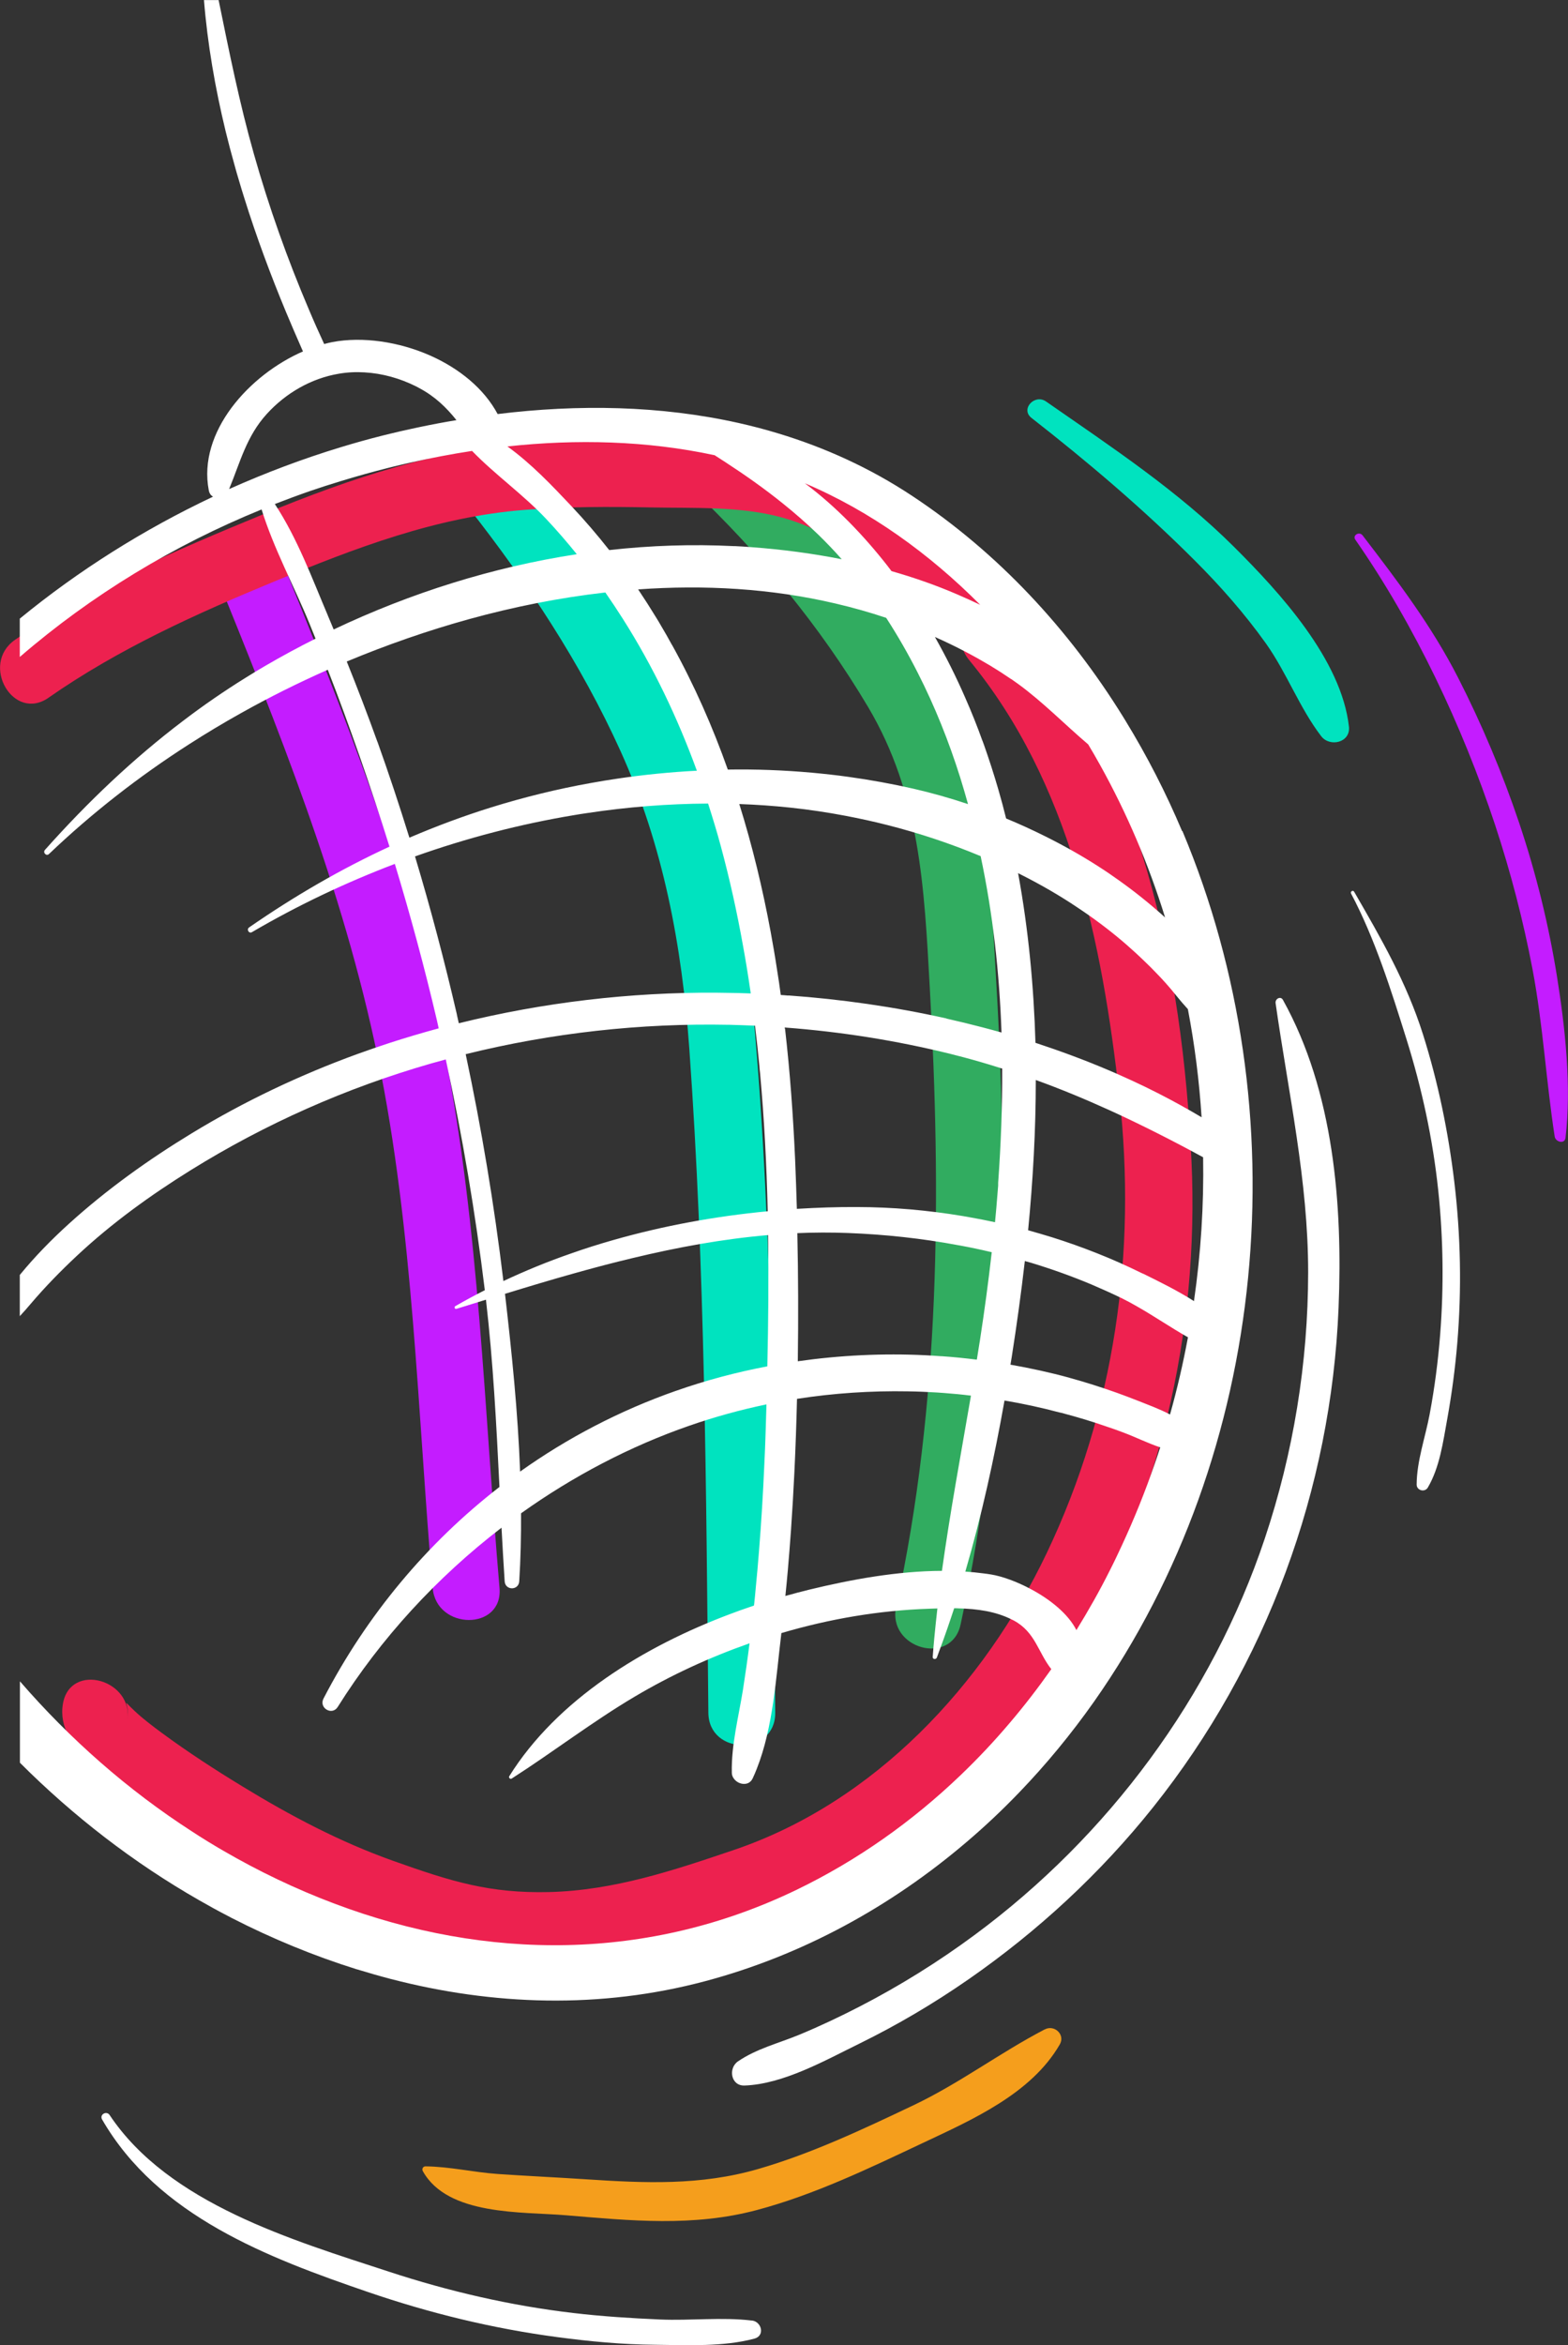 <?xml version="1.0" encoding="UTF-8"?>
<svg xmlns="http://www.w3.org/2000/svg" id="Layer_2" data-name="Layer 2" viewBox="0 0 234.55 350.55">
  <rect x="0" y="0" width="234.55" height="350.55" fill="#333333" stroke="none"/>
  <defs>
    <style>
      .cls-1 {
        fill: #ed214f;
      }

      .cls-2 {
        fill: #fff;
      }

      .cls-3 {
        fill: #f59e1c;
      }

      .cls-4 {
        fill: #c41cff;
      }

      .cls-5 {
        fill: #00e3bf;
      }

      .cls-6 {
        fill: #31ac60;
      }
    </style>
  </defs>
  <g id="Layer_1-2" data-name="Layer 1">
    <path class="cls-5" d="M201.78,108.61c-1.12-10-10.33-20.04-17.16-26.84-8.47-8.44-18.37-14.96-28.15-21.76-1.69-1.18-3.87,1.14-2.17,2.46,8.49,6.63,16.77,13.66,24.39,21.28,3.86,3.85,7.49,7.97,10.66,12.41,3.12,4.38,5.04,9.66,8.28,13.88,1.3,1.69,4.42.96,4.15-1.44Z"></path>
    <path class="cls-4" d="M232.9,145.95c-1.25-7.79-3.14-15.45-5.65-22.93-2.51-7.46-5.58-14.75-9.16-21.76-3.96-7.74-9-14.37-14.27-21.24-.48-.63-1.55-.02-1.08.65,8.88,12.76,16.01,27.86,20.89,42.59,2.34,7.08,4.23,14.33,5.62,21.66,1.58,8.34,2.02,16.64,3.31,24.97.13.81,1.5,1.18,1.62.17.91-7.68-.06-16.5-1.28-24.11Z"></path>
    <path class="cls-2" d="M191.92,149.47c-.36-.65-1.2-.17-1.11.47,1.91,13.42,4.88,26.59,4.87,40.24-.01,13.51-2.2,26.99-6.49,39.8-7.92,23.64-23.4,44.48-43.44,59.27-5.4,3.99-11.12,7.55-17.08,10.63-2.96,1.53-5.99,2.96-9.07,4.24-3.09,1.28-6.44,2.1-9.21,4-1.49,1.02-1.07,3.68.98,3.61,5.8-.21,12.01-3.73,17.15-6.25,5.67-2.78,11.13-6,16.32-9.6,10.4-7.21,19.78-15.88,27.67-25.77,16.95-21.25,26.61-47.47,27.72-74.63.63-15.44-.72-32.34-8.32-46.02Z"></path>
    <path class="cls-2" d="M217.54,176.63c-.9-7.46-2.42-14.85-4.68-22.01-2.46-7.77-6.25-14.32-10.3-21.33-.17-.3-.62-.03-.46.27,3.57,6.73,6,14.48,8.28,21.74,2.31,7.37,3.95,14.95,4.76,22.63.75,7.14.85,14.35.29,21.51-.31,4-.83,7.98-1.57,11.93-.65,3.47-1.93,6.99-1.95,10.53,0,.89,1.22,1.21,1.67.45,1.79-3.05,2.28-6.82,2.91-10.26.68-3.76,1.18-7.55,1.5-11.35.67-8.02.51-16.11-.45-24.11Z"></path>
    <path class="cls-2" d="M112.49,346.86c-4.49-.54-9.21.03-13.74-.16-4.34-.19-8.68-.46-12.99-.97-9.4-1.1-18.63-3.24-27.62-6.19-14.35-4.7-32.9-10.15-41.74-23.4-.46-.69-1.55-.08-1.13.66,8.35,14.44,24.78,20.66,39.8,25.8,9.2,3.15,18.63,5.45,28.27,6.73,4.87.65,9.77,1.11,14.68,1.15,4.8.05,10.18.32,14.83-.92,1.61-.43,1.09-2.54-.37-2.71Z"></path>
    <path class="cls-3" d="M156.27,303.34c-6.72,3.5-12.75,8.07-19.64,11.34-7.54,3.58-15.23,7.22-23.27,9.54-8.59,2.48-16.94,2.1-25.75,1.52-4.39-.29-8.78-.49-13.16-.79-3.61-.25-7.21-1.11-10.81-1.14-.36,0-.57.39-.4.7,3.72,6.72,14.89,6.06,21.42,6.61,9.72.81,19.04,1.76,28.59-.79,8.59-2.29,16.78-6.24,24.8-10.02,7.37-3.47,16.23-7.36,20.48-14.73.85-1.47-.82-2.99-2.24-2.24Z"></path>
    <path class="cls-5" d="M70,75.78c8.88,11.28,16.89,23.38,22.82,36.48,6.4,14.15,9.18,29.07,10.29,44.48,2.37,33.02,2.52,66.19,2.85,99.27.06,6.43,10.06,6.45,10,0-.35-34.86-.12-70.02-3.3-104.77-1.4-15.36-4.82-29.96-11.21-44.03s-14.96-26.53-24.39-38.5c-3.98-5.05-11.01,2.07-7.07,7.07h0Z"></path>
    <path class="cls-4" d="M31.83,84.73c9.7,23.91,19.47,48.01,24.69,73.37,5.33,25.87,5.94,52.98,8.2,79.25.55,6.36,10.55,6.42,10,0-2.29-26.58-3.03-53.88-8.19-80.09s-15.13-50.72-25.06-75.2c-2.39-5.89-12.06-3.31-9.64,2.66h0Z"></path>
    <path class="cls-6" d="M103.36,72.94c10.23,9.7,19.28,20.6,26.49,32.73,7.8,13.14,8.4,27,9.23,41.91,1.73,30.94,1.58,62.17-5.03,92.58-1.36,6.27,8.27,8.95,9.64,2.66,7.08-32.56,7.17-65.97,5.16-99.09-.46-7.66-.75-15.45-2.24-23s-4.42-13.84-8.13-20.1c-7.61-12.83-17.25-24.51-28.06-34.76-4.67-4.43-11.75,2.63-7.07,7.07h0Z"></path>
    <path class="cls-1" d="M144.97,98.66c15.05,18.25,19.9,42.18,22.47,65.14,2.62,23.46-.67,46.98-10.86,68.33-9.41,19.73-25.75,37.24-46.75,44.37-9.09,3.08-18,6.07-27.68,6.31-8.86.21-14.6-1.55-23.35-4.67-7.95-2.83-15.27-6.69-22.47-11.08-4.16-2.53-8.26-5.19-12.18-8.08-1.36-1.01-2.72-2.03-3.96-3.19-2.37-2.2-.65-1.32-1.14,1.55,1.07-6.29-8.57-9-9.64-2.66-1.18,6.93,8.17,11.94,12.9,15.2,8.05,5.55,16.58,10.76,25.54,14.7,7.02,3.08,14.76,6.16,22.28,7.65,9.97,1.98,21.47.38,31.12-2.42,12.09-3.51,23.58-7.67,33.65-15.38s18.31-16.81,24.9-27.23c13.69-21.65,19.61-48.24,18.43-73.68-1.33-28.65-7.56-59.35-26.18-81.92-4.1-4.97-11.14,2.14-7.07,7.07h0Z"></path>
    <path class="cls-1" d="M7.27,104.28c10.48-7.3,22.08-12.54,33.85-17.4s24.11-9.64,37.39-10.67c6.32-.49,12.67-.49,19.01-.36s13.09-.2,19.27,1.45c11.83,3.17,22.32,14.25,30.72,22.64,4.56,4.56,11.63-2.51,7.07-7.07-9.04-9.05-19.71-19.51-31.87-24.14-6.51-2.48-13.55-2.59-20.43-2.77-7.29-.19-14.59-.34-21.87.12-14.64.92-27.64,5.28-41.11,10.82s-25.62,10.77-37.07,18.75c-5.24,3.65-.25,12.33,5.05,8.63h0Z"></path>
    <path class="cls-2" d="M142.77,156.94c-.11-.47-.22-.95-.33-1.42s-.23-.94-.36-1.41c-.07-.29-.15-.57-.22-.86-.09-.34-.19-.67-.28-1.02h0c-7.84-1.75-15.8-2.88-23.67-3.44,0,0,0,.02,0,.02v.02s-.02.09-.04.12c-.02.05-.03.09-.05.13-.11.3-.28.59-.48.87-.05.07-.11.15-.17.22-.08.1-.16.19-.24.29-.05.05-.09.09-.12.14-.09.11-.19.21-.29.32-.23.25-.46.48-.67.71-.12.13-.22.26-.33.38-.05.08-.11.15-.15.22.4.67,1.74-.3,2.15.36.12.18.09.41.05.63-.02.12-.05.25-.09.37,8.34.63,16.62,1.94,24.74,3.95l.72.19c-.05-.26-.11-.52-.16-.78ZM116.15,144.52c-.54.82-1.08,1.64-1.64,2.46.46-.15,1.09-.24,1.68-.19.09,0,.18.02.26.03.02,0,.04,0,.05,0-.12-.77-.23-1.53-.36-2.31ZM142.77,156.94c-.11-.47-.22-.95-.33-1.42s-.23-.94-.36-1.41c-.07-.29-.15-.57-.22-.86-.09-.34-.19-.67-.28-1.02h0c-7.84-1.75-15.8-2.88-23.67-3.44,0,0,0,.02,0,.02v.02l-.05.16s-.02.06-.04.09c-.11.3-.28.59-.48.87-.05.07-.11.15-.17.22-.08.1-.16.19-.24.29-.05.05-.09.09-.12.14-.09.11-.19.21-.29.32-.23.25-.46.48-.67.71-.12.13-.22.26-.33.38-.05.08-.11.15-.15.22.4.67,1.74-.3,2.15.36.12.18.09.41.05.63-.02.12-.05.25-.09.37,8.34.63,16.62,1.94,24.74,3.95l.72.19c-.05-.26-.11-.52-.16-.78ZM116.19,146.79c.09,0,.18.02.26.03.02,0,.04,0,.05,0-.12-.77-.23-1.53-.36-2.31-.54.82-1.08,1.64-1.64,2.46.46-.15,1.09-.24,1.68-.19ZM176.82,124.22c-2.4-5.7-5.23-11.21-8.46-16.49-.12-.21-.25-.42-.38-.62-8.08-13.04-18.67-24.49-31.55-33-6.31-4.17-13.04-7.22-20.03-9.33-1.96-.6-3.94-1.11-5.94-1.56-11.7-2.61-23.95-2.81-36.02-1.33-2.06-3.85-5.77-6.81-10.01-8.71-4.77-2.12-10.21-2.9-14.71-2.05-.4.08-.82.18-1.23.29-.79-1.71-1.56-3.43-2.29-5.17-3.22-7.55-5.97-15.29-8.21-23.19-2.16-7.59-3.71-15.33-5.29-23.05h-2.19c.53,6.56,1.67,13.13,3.24,19.61.41,1.67.85,3.35,1.32,5.01.22.84.47,1.67.72,2.5.24.83.49,1.64.75,2.46h0c1.81,5.8,3.93,11.48,6.23,17.02.77,1.84,1.56,3.68,2.36,5.49.06.15.13.29.19.43-8.03,3.49-15.77,12.03-14.09,20.76.09.48.33.78.64.95-10.32,4.87-20.09,11-28.91,18.23v5.73c10.73-9.26,23.02-16.7,36.17-22.05,1.81,5.84,4.86,11.45,7.16,17.06.31.75.6,1.5.91,2.25-2.52,1.26-5,2.6-7.42,4.01-1.03.6-2.05,1.21-3.05,1.84-3.22,2-6.33,4.14-9.32,6.42-7.5,5.68-14.32,12.17-20.68,19.3-.37.41.21,1.01.61.61,6.41-6.11,13.48-11.62,21.02-16.44h0c2.51-1.61,5.08-3.15,7.68-4.6,4.22-2.37,8.56-4.53,12.99-6.49,1.67,4.29,3.25,8.62,4.77,12.96,1.57,4.47,3.05,8.97,4.46,13.48-7.3,3.37-14.27,7.42-20.99,12.07-.43.29-.05.98.42.71,6.73-3.94,13.9-7.36,21.37-10.2,2.34,7.72,4.45,15.5,6.29,23.36.09.41.18.82.27,1.22-2.46.67-4.91,1.39-7.34,2.18h0c-1.61.53-3.22,1.08-4.8,1.65-8.63,3.14-16.94,7.08-24.77,11.84-6.5,3.95-12.75,8.42-18.39,13.53-2.64,2.39-5.11,4.92-7.36,7.66v6.16c.57-.61,1.12-1.23,1.64-1.85,2.15-2.53,4.5-4.93,6.93-7.2,5.18-4.84,10.94-9,16.95-12.74,11.21-6.97,23.36-12.35,36.05-15.99.71-.2,1.43-.4,2.15-.59,2.48,11.4,4.43,22.91,5.84,34.49-1.5.76-2.97,1.55-4.42,2.39-.21.12-.07.47.17.4l4.42-1.37c1.08,9.33,1.56,18.65,2.02,27.99-10.87,8.42-19.87,19.19-26.32,31.63-.73,1.41,1.29,2.6,2.13,1.25,6.42-10.23,14.82-19.36,24.5-26.79.15,2.67.29,5.34.47,8.01.09,1.4,2.09,1.4,2.18,0,.21-3.37.29-6.76.27-10.16,7.78-5.55,16.3-10.02,25.22-13.11,3.77-1.31,7.6-2.36,11.49-3.17-.05,1.43-.09,2.86-.13,4.28-.05,1.57-.11,3.15-.19,4.71-.19,4.34-.45,8.66-.8,12.99-.15,1.88-.31,3.76-.5,5.63h0c-.05.69-.13,1.37-.2,2.05,0,.05,0,.1-.02.15,0,.09-.02.17-.03.26-.19.06-.39.13-.58.2-.97.33-1.95.67-2.91,1.04-13.07,4.89-25.97,12.84-33.11,24.26-.14.22.14.5.36.36,6.21-3.98,12.03-8.47,18.39-12.24,5.45-3.23,11.21-5.88,17.19-7.98-.29,2.31-.62,4.61-.98,6.91-.66,4.12-1.76,8.24-1.67,12.44,0,.32.11.6.28.84.64.95,2.26,1.25,2.84,0,.22-.46.41-.92.6-1.4h0c2.48-6.25,2.88-13.64,3.68-20.2,0-.04,0-.08.02-.12,7.19-2.12,14.61-3.39,22.11-3.64.4-.02.81-.03,1.22-.04-.17,1.5-.33,2.99-.47,4.49h0c-.09.93-.16,1.84-.23,2.76-.02.38.5.4.62.09.72-1.91,1.41-3.84,2.06-5.78h0c.18-.53.36-1.06.53-1.59.23,0,.46,0,.69.02,2.75.07,5.51.44,7.94,1.67.1.05.2.1.3.15,3.22,1.74,3.62,4.76,5.6,7.26-1.95,2.77-4.02,5.46-6.22,8.04-2.32,2.74-4.77,5.34-7.35,7.81-7.21,6.9-15.41,12.73-24.57,17.15-22.1,10.66-46.26,10.64-69.04,2.07-5.83-2.19-11.42-4.87-16.75-7.97l-.72-.42c-.99-.58-1.98-1.19-2.95-1.81-.32-.2-.64-.41-.96-.62-9.6-6.19-18.24-13.8-25.72-22.43v12.17c8,8,17.01,14.96,26.84,20.57,1.38.79,2.77,1.56,4.19,2.29.22.12.46.24.68.36,6.02,3.08,12.28,5.66,18.68,7.66,0,0,.02,0,.02,0,1.67.51,3.34.99,5.02,1.43,15.34,3.99,31.4,4.52,47.08.34,14.57-3.88,27.81-11.17,39.12-20.82,2.73-2.32,5.34-4.78,7.83-7.37,4.06-4.21,7.8-8.76,11.19-13.56,26.25-37.29,30.84-88.32,13.24-130.17ZM177.69,150.84c1.02,5.33,1.7,10.73,2.05,16.16-2.12-1.26-4.29-2.46-6.49-3.58-1.26-.64-2.53-1.26-3.81-1.85-.53-.24-1.05-.48-1.57-.71-.64-.29-1.27-.57-1.91-.84-3.6-1.54-7.31-2.91-11.07-4.15-.25-8.42-1.05-16.96-2.6-25.36.14.07.29.14.43.22,2.93,1.48,5.79,3.12,8.52,4.96,2.29,1.52,4.51,3.17,6.61,4.95.4.34.8.68,1.19,1.04.64.56,1.26,1.13,1.87,1.72h0c.83.78,1.64,1.59,2.41,2.41.32.33.62.65.91.98.02.02.04.04.05.05.57.63,1.12,1.29,1.65,1.95.57.7,1.15,1.39,1.76,2.05ZM140.83,202.72c-.8-.06-1.6-.11-2.4-.15-6.35-.31-12.77,0-19.09.9.09-6.39.07-12.77-.07-19.15,2.51-.11,5.04-.12,7.6-.02,5.5.21,11.02.8,16.45,1.82.09.02.19.03.29.05,1.53.28,3.05.6,4.56.96.06,0,.12.02.18.04-.49,4.36-1.08,8.7-1.74,13-.03.19-.05.37-.09.56-.13.84-.26,1.67-.4,2.5-.86-.11-1.71-.2-2.57-.29-.91-.09-1.82-.17-2.74-.23ZM117.4,153.76h0c0-.06,0-.12-.02-.18.02,0,.05,0,.08,0,8.34.63,16.62,1.94,24.74,3.95l.72.19c1.76.44,3.49.93,5.21,1.45.6.18,1.19.36,1.78.55.03,5.7-.19,11.38-.6,17.08,0,.02,0,.05,0,.07v.03s0,.09,0,.12v.05s0,.09,0,.14c-.03.41-.06.82-.1,1.23-.11,1.42-.23,2.83-.37,4.25-1.24-.27-2.47-.51-3.72-.73-.37-.07-.75-.14-1.13-.2-5.22-.87-10.49-1.33-15.78-1.34-2.98-.02-6,.09-9.01.27-.08-2.44-.15-4.89-.26-7.33-.29-6.52-.76-13.08-1.51-19.61ZM110.57,120.18c2.57.09,5.13.27,7.68.54,2.74.29,5.49.7,8.23,1.22,2.09.4,4.18.85,6.25,1.38,4.77,1.21,9.46,2.77,13.96,4.65,1.84,8.66,2.81,17.48,3.12,26.36-.96-.27-1.92-.53-2.88-.78-1.77-.46-3.56-.9-5.35-1.3h0c-7.84-1.75-15.8-2.88-23.67-3.44-.37-.04-.75-.06-1.12-.09-.09-.63-.18-1.26-.26-1.88-.12-.77-.23-1.53-.36-2.31-.26-1.73-.57-3.46-.88-5.18-1.2-6.49-2.74-12.89-4.7-19.16ZM100.51,96.39c-.52-.97-1.07-1.92-1.64-2.88,0,0,0,0,0,0-.22-.39-.45-.77-.69-1.16-.88-1.44-1.78-2.85-2.72-4.25,9.9-.71,19.85-.15,29.48,2.1h0c2.57.6,5.11,1.31,7.62,2.15,1.72,2.65,3.29,5.39,4.72,8.21h0c2.57,5.04,4.67,10.31,6.35,15.65.41,1.32.8,2.65,1.17,3.98-2.69-.9-5.42-1.67-8.16-2.3-3.21-.73-6.45-1.32-9.71-1.77h0c-1.84-.26-3.69-.46-5.54-.63-4.16-.37-8.35-.53-12.52-.46-2.27-6.4-5.02-12.64-8.34-18.63,0,0,0,0,0,0h0ZM151.25,101.49c.34.23.68.47,1.02.72,3.76,2.74,6.98,6.06,10.51,9.06.6,1,1.18,2,1.74,3.01,4.06,7.28,7.31,14.95,9.76,22.85-2.21-1.99-4.53-3.86-6.96-5.58-.95-.68-1.91-1.34-2.9-1.97-2.59-1.67-5.29-3.19-8.08-4.58h0s0,0,0,0c-1.91-.95-3.85-1.84-5.84-2.66-.36-1.47-.76-2.94-1.18-4.39-.65-2.23-1.36-4.43-2.13-6.61-.07-.2-.15-.4-.22-.6,0-.02,0-.02-.02-.03-.78-2.18-1.64-4.32-2.57-6.43-1.35-3.1-2.86-6.12-4.53-9.07,1.57.7,3.12,1.44,4.65,2.25,0,0,0,0,0,0,1.22.64,2.43,1.32,3.62,2.03,1.06.64,2.1,1.31,3.12,2.01ZM146.62,90.4c-1.15-.55-2.29-1.06-3.4-1.54-3.19-1.38-6.49-2.53-9.86-3.49-.22-.29-.43-.57-.65-.85-3.53-4.5-7.65-8.8-12.31-12.28,9.78,4.14,18.61,10.52,26.22,18.16ZM106.86,68.02c.56.35,1.11.71,1.66,1.07,2.95,1.92,5.82,3.94,8.55,6.14,1.85,1.48,3.63,3.04,5.35,4.7h0c1.21,1.18,2.37,2.39,3.49,3.66-4.46-.88-8.97-1.47-13.46-1.8-.18-.02-.35-.02-.53-.04-.65-.05-1.3-.09-1.95-.12-.07,0-.13,0-.2,0-6.22-.31-12.45-.1-18.64.59-1.8-2.29-3.7-4.5-5.7-6.62-2.77-2.93-5.97-6.32-9.53-8.87,10.37-1.12,20.85-.86,30.94,1.3ZM34.27,73.11c1.67-4.04,2.59-7.9,5.66-11.26,2.82-3.09,6.62-5.3,10.76-5.99,1.27-.22,2.56-.28,3.84-.2,2.67.15,5.3.89,7.7,2.09l.49.26c2.41,1.29,4.07,2.93,5.56,4.79-1.82.3-3.63.64-5.44,1.02-.42.09-.84.18-1.26.27-1.08.23-2.16.48-3.23.74-.36.09-.71.17-1.06.26-2.12.53-4.23,1.12-6.33,1.76-5.66,1.72-11.24,3.82-16.68,6.25ZM49.05,92.02c-2.36-5.56-4.57-11.57-7.94-16.68,1.75-.68,3.5-1.33,5.29-1.95,1.5-.51,3.03-1.01,4.56-1.47,2.32-.71,4.68-1.37,7.06-1.97.61-.15,1.22-.31,1.83-.45h0c.52-.12,1.04-.25,1.56-.36,3.04-.68,6.11-1.27,9.2-1.74,3.46,3.57,7.71,6.56,11.11,10.19,1.59,1.69,3.11,3.45,4.56,5.25-12.58,1.92-24.88,5.8-36.37,11.25-.29-.69-.57-1.39-.87-2.08ZM56.45,110.87c-1.45-4.03-2.98-8.02-4.58-11.99,6-2.5,12.12-4.63,18.31-6.34,6.64-1.83,13.48-3.2,20.37-3.98.9,1.29,1.76,2.59,2.6,3.91,4.54,7.14,8.19,14.79,11.09,22.73-3.92.2-7.84.59-11.72,1.16-1.39.2-2.77.43-4.15.68h0c-5.03.9-9.99,2.12-14.86,3.63-4.2,1.31-8.28,2.83-12.27,4.54-1.5-4.82-3.08-9.6-4.78-14.34ZM68.35,151.66c-1.84-7.94-3.92-15.84-6.27-23.65,7.74-2.75,15.75-4.84,23.85-6.18.64-.11,1.27-.21,1.91-.3h0c6.01-.91,12.06-1.39,18.08-1.42.67,2.1,1.32,4.2,1.89,6.33,1.34,4.94,2.45,9.96,3.35,15.02.43,2.33.8,4.67,1.14,7.03-1.26-.05-2.53-.08-3.78-.09-.45,0-.9-.02-1.35-.02-12.92-.08-25.93,1.45-38.54,4.57-.1-.43-.19-.86-.29-1.29ZM75.3,191.47c-1.37-11.38-3.25-22.69-5.64-33.9,12.86-3.18,26.14-4.66,39.39-4.39h.12c.53.02,1.06.03,1.6.05.72.02,1.45.05,2.17.08.25,2.03.46,4.05.66,6.09,0,.02,0,.05,0,.08.03.3.05.6.09.89.63,6.87.98,13.77,1.15,20.68-7.77.74-15.55,2.15-23.09,4.3-2.15.61-4.27,1.28-6.36,2.02-3.44,1.19-6.81,2.57-10.08,4.11ZM101.11,207.89c-8.38,2.94-16.21,7.02-23.31,12.07-.33-8.9-1.25-17.82-2.26-26.57,3.48-1.07,6.97-2.12,10.45-3.09,2.88-.81,5.77-1.57,8.67-2.26h0c6.66-1.6,13.38-2.84,20.23-3.43.1,6.56.04,13.11-.11,19.62-4.65.88-9.23,2.1-13.69,3.67ZM140.91,234.8c-6.68.02-13.58,1.29-19.82,2.8-1.19.29-2.4.61-3.61.95.13-1.29.26-2.58.37-3.87h0c.17-2,.33-3.98.47-5.97.2-2.83.36-5.66.5-8.49.18-3.7.31-7.42.4-11.13,5.49-.85,11.04-1.22,16.6-1.12,1.44.02,2.89.08,4.34.17l1,.07c1.36.1,2.73.23,4.08.4-1.5,8.73-3.12,17.43-4.34,26.19ZM161.02,243.67c-1.23-2.45-3.94-4.6-6.76-6.11h0c-2.15-1.16-4.36-1.95-6.01-2.22-.4-.07-.81-.12-1.22-.17-.87-.12-1.75-.2-2.63-.26,2.45-8.39,4.33-16.95,5.86-25.57,2.74.46,5.46,1.05,8.14,1.76.26.05.52.12.77.19,2.11.56,4.2,1.19,6.27,1.91.88.29,1.75.6,2.62.93,1.84.69,3.63,1.59,5.49,2.21-.26.82-.54,1.65-.82,2.46-1.43,4.16-3.08,8.25-4.94,12.25-.57,1.23-1.15,2.46-1.77,3.67-1.53,3.06-3.22,6.04-5.01,8.94ZM175.02,211.43c-1.58-.84-3.32-1.46-4.94-2.11-1.02-.4-2.05-.79-3.08-1.16-2.3-.82-4.63-1.56-7-2.21-.02,0-.03,0-.05-.02-2.89-.79-5.84-1.43-8.8-1.95.06-.39.13-.77.19-1.15.75-4.77,1.41-9.55,1.96-14.34.31.09.62.17.93.26,3.07.93,6.1,2.01,9.05,3.25,1.5.64,2.99,1.31,4.46,2.02.81.4,1.6.82,2.37,1.27,2.57,1.46,5.03,3.15,7.59,4.6-.72,3.88-1.61,7.73-2.68,11.53ZM171.04,190.41c-.11-.05-.22-.1-.33-.15-2.17-1.07-4.38-2.05-6.63-2.94-2.22-.88-4.47-1.68-6.74-2.39-1.18-.36-2.36-.71-3.55-1.04.73-7.46,1.15-14.96,1.15-22.46,3.77,1.36,7.45,2.89,11.08,4.54,2.42,1.1,4.81,2.26,7.19,3.46,2.26,1.14,4.51,2.32,6.76,3.55.12,7.18-.34,14.38-1.37,21.5-2.43-1.56-5.11-2.87-7.56-4.08ZM116.15,144.52c-.54.82-1.08,1.64-1.64,2.46.46-.15,1.09-.24,1.68-.19.09,0,.18.02.26.03.02,0,.04,0,.05,0-.12-.77-.23-1.53-.36-2.31ZM142.77,156.94c-.11-.47-.22-.95-.33-1.42s-.23-.94-.36-1.41c-.07-.29-.15-.57-.22-.86-.09-.34-.19-.67-.28-1.02h0c-7.84-1.75-15.8-2.88-23.67-3.44,0,0,0,.02,0,.02v.02l-.05.16s-.02.06-.04.09c-.11.3-.28.59-.48.87-.05.07-.11.15-.17.22-.08.1-.16.19-.24.29-.05.05-.09.09-.12.14-.09.11-.19.21-.29.32-.23.25-.46.48-.67.71-.12.13-.22.26-.33.38-.05.08-.11.15-.15.22.4.67,1.74-.3,2.15.36.12.18.09.41.05.63-.02.12-.05.25-.09.37,8.34.63,16.62,1.94,24.74,3.95l.72.19c-.05-.26-.11-.52-.16-.78ZM116.15,144.52c-.54.82-1.08,1.64-1.64,2.46.46-.15,1.09-.24,1.68-.19.09,0,.18.02.26.03.02,0,.04,0,.05,0-.12-.77-.23-1.53-.36-2.31ZM142.77,156.94c-.11-.47-.22-.95-.33-1.42s-.23-.94-.36-1.41c-.07-.29-.15-.57-.22-.86-.09-.34-.19-.67-.28-1.02h0c-7.84-1.75-15.8-2.88-23.67-3.44,0,0,0,.02,0,.02v.02s-.02.09-.04.12c-.02.05-.03.09-.05.13-.11.3-.28.59-.48.87-.05.07-.11.15-.17.22-.08.1-.16.19-.24.29-.05.05-.09.09-.12.14-.09.11-.19.21-.29.32-.23.25-.46.48-.67.71-.12.13-.22.26-.33.38-.05.08-.11.15-.15.22.4.67,1.74-.3,2.15.36.12.18.09.41.05.63-.02.12-.05.25-.09.37,8.34.63,16.62,1.94,24.74,3.95l.72.19c-.05-.26-.11-.52-.16-.78Z"></path>
  </g>
</svg>
